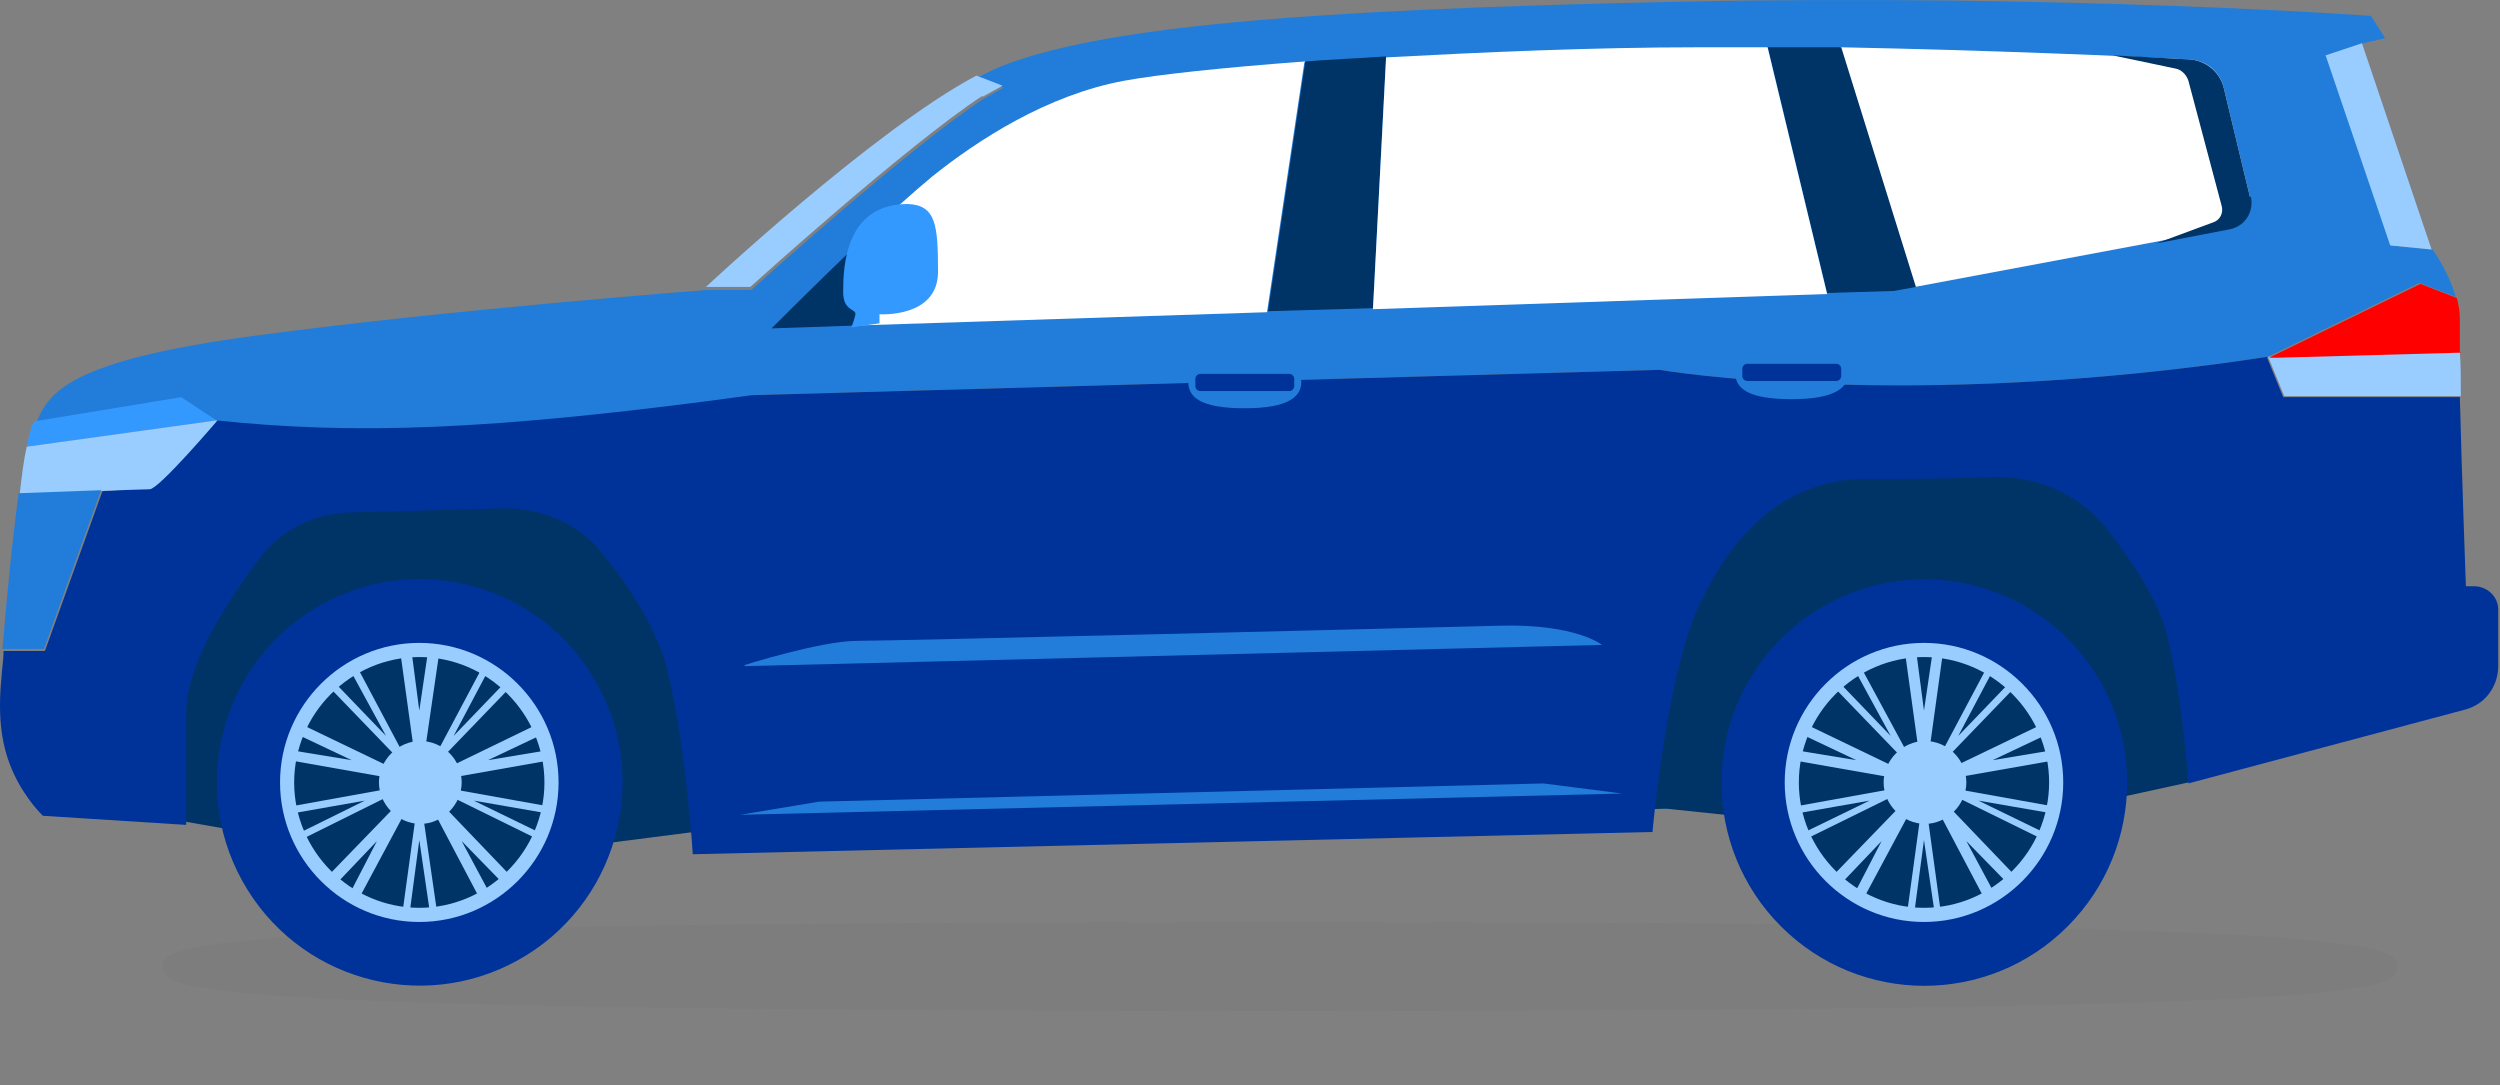 <svg width="129" height="56" viewBox="0 0 129 56" fill="none" xmlns="http://www.w3.org/2000/svg">
<rect x="0" y="0" width="129" height="56" fill="#808080" stroke="none"/>
<g id="SUV_blue">
<path id="Vector" d="M3.099 41.26L22.366 44.652L35.8 42.93L85.999 41.73L100.006 43.191L112.92 40.373L118.805 28.79L107.765 20.441L12.055 23.311L4.869 32.494L3.099 41.26Z" fill="#003366"/>
<path id="Vector_2" d="M38.82 20.389L85.634 19.084C85.634 19.084 98.34 21.276 117.034 18.406L124.845 14.597L126.72 15.328C126.355 14.023 125.522 12.875 125.522 12.875L123.387 12.666L120.054 2.857L121.929 2.231L123.074 1.97L122.345 0.822C122.345 0.822 106.776 -0.326 86.519 0.091C66.471 0.509 56.681 1.448 51.63 3.431C51.266 3.587 50.849 3.796 50.433 4.005L51.787 4.527L50.745 5.101C46.84 7.657 38.768 14.962 38.768 14.962H36.477C36.477 14.962 23.355 15.954 13.253 17.31C3.411 18.615 2.526 20.285 1.849 21.85L9.451 20.598L11.274 21.798C18.252 22.528 25.125 22.372 38.925 20.493L38.82 20.389Z" fill="#217DD9"/>
<path id="Vector_3" d="M117.034 18.406C98.288 21.276 85.634 19.084 85.634 19.084L38.82 20.389C25.073 22.267 18.2 22.424 11.17 21.693C11.17 21.693 8.149 25.241 7.681 25.241C7.212 25.241 6.535 25.241 5.285 25.346L2.317 33.59H0.182C0.182 34.164 0.078 34.634 0.078 34.947C-0.13 37.034 0.078 38.547 0.703 39.904C1.328 41.26 2.213 42.095 2.213 42.095L9.607 42.565C9.607 42.565 9.607 39.017 9.607 36.773C9.607 34.268 11.742 30.981 13.409 28.79C14.502 27.329 16.221 26.494 18.043 26.442L26.062 26.233C27.989 26.233 29.864 27.016 31.061 28.529C32.415 30.198 34.03 32.599 34.498 34.842C35.436 38.965 35.748 44.078 35.748 44.078L85.269 42.93C85.269 42.93 85.999 34.581 87.769 31.033C88.55 29.52 89.175 28.424 90.32 27.276C91.414 26.129 93.341 24.772 95.996 24.72C97.923 24.72 100.162 24.72 102.922 24.615C105.265 24.563 107.505 25.607 108.911 27.537C110.108 29.103 111.358 31.033 111.775 32.599C112.608 35.782 112.92 40.425 112.92 40.425L127.188 36.617C128.23 36.356 128.907 35.416 128.907 34.373V31.451C128.907 30.773 128.334 30.251 127.657 30.251H127.24C127.24 30.251 127.032 24.615 126.928 20.493H117.815L116.982 18.458L117.034 18.406Z" fill="#003399"/>
<g id="Vector_4" style="mix-blend-mode:multiply" opacity="0.2">
<path d="M123.699 49.87C123.699 51.122 122.606 52.166 66.054 52.166C9.503 52.166 8.41 51.122 8.41 49.87C8.41 48.618 11.013 47.574 66.054 47.574C121.096 47.574 123.699 48.618 123.699 49.87Z" fill="#727272"/>
</g>
<path id="Vector_5" d="M26.731 49.543C31.787 46.735 33.614 40.352 30.811 35.285C28.009 30.219 21.638 28.389 16.583 31.197C11.527 34.005 9.7 40.389 12.503 45.455C15.305 50.521 21.675 52.351 26.731 49.543Z" fill="#003399"/>
<g id="Group">
<path id="Vector_6" d="M26.927 44.688C29.288 41.745 28.821 37.443 25.885 35.077C22.949 32.712 18.655 33.179 16.294 36.121C13.934 39.063 14.4 43.366 17.336 45.731C20.272 48.097 24.566 47.63 26.927 44.688Z" fill="#003366"/>
<path id="Vector_7" d="M21.636 47.574C17.679 47.574 14.45 44.339 14.45 40.373C14.45 36.408 17.679 33.173 21.636 33.173C25.594 33.173 28.822 36.408 28.822 40.373C28.822 44.339 25.594 47.574 21.636 47.574ZM21.636 33.903C18.095 33.903 15.179 36.825 15.179 40.373C15.179 43.922 18.095 46.843 21.636 46.843C25.177 46.843 28.093 43.922 28.093 40.373C28.093 36.825 25.177 33.903 21.636 33.903Z" fill="#99CCFF"/>
</g>
<path id="Vector_8" d="M21.636 40.739L20.647 33.59L21.22 33.486L21.636 36.669L22.105 33.486L22.678 33.59L21.636 40.739Z" fill="#99CCFF"/>
<path id="Vector_9" d="M21.428 40.06L16.95 35.416L17.21 35.156L19.918 37.973L18.043 34.529L18.408 34.373L21.428 40.06Z" fill="#99CCFF"/>
<path id="Vector_10" d="M22.001 40.478L14.919 39.225L14.971 38.704L18.148 39.225L15.284 37.869L15.492 37.347L22.001 40.478Z" fill="#99CCFF"/>
<path id="Vector_11" d="M15.492 43.347L15.335 43.035L18.824 41.313L14.971 41.991L14.919 41.626L21.272 40.478L15.492 43.347Z" fill="#99CCFF"/>
<path id="Vector_12" d="M18.46 46.478L17.991 46.217L19.449 43.4L17.262 45.696L16.846 45.278L21.897 40.06L18.46 46.478Z" fill="#99CCFF"/>
<path id="Vector_13" d="M22.209 47.261L21.636 43.348L21.116 47.261L20.751 47.209L21.636 40.739L22.573 47.209L22.209 47.261Z" fill="#99CCFF"/>
<path id="Vector_14" d="M24.812 46.478L21.428 40.06L26.427 45.278L26.062 45.696L23.823 43.4L25.333 46.217L24.812 46.478Z" fill="#99CCFF"/>
<path id="Vector_15" d="M27.833 43.347L22.001 40.478L28.406 41.626L28.354 41.991L24.448 41.313L27.989 43.035L27.833 43.347Z" fill="#99CCFF"/>
<path id="Vector_16" d="M21.324 40.478L27.781 37.347L28.041 37.869L25.177 39.225L28.302 38.704L28.406 39.225L21.324 40.478Z" fill="#99CCFF"/>
<path id="Vector_17" d="M21.896 40.06L24.917 34.373L25.229 34.529L23.407 37.973L26.114 35.156L26.375 35.416L21.896 40.06Z" fill="#99CCFF"/>
<path id="Vector_18" d="M23.823 40.373C23.823 39.173 22.834 38.234 21.688 38.234C20.543 38.234 19.553 39.225 19.553 40.373C19.553 41.521 20.543 42.513 21.688 42.513C22.834 42.513 23.823 41.521 23.823 40.373Z" fill="#99CCFF"/>
<path id="Vector_19" d="M106.695 47.796C110.783 43.7 110.783 37.059 106.695 32.964C102.608 28.868 95.981 28.868 91.893 32.964C87.806 37.059 87.806 43.7 91.893 47.796C95.981 51.892 102.608 51.892 106.695 47.796Z" fill="#003399"/>
<g id="Group_2">
<path id="Vector_20" d="M104.118 45.213C106.782 42.544 106.782 38.216 104.118 35.546C101.454 32.877 97.135 32.877 94.471 35.546C91.807 38.216 91.807 42.544 94.471 45.213C97.135 47.882 101.454 47.882 104.118 45.213Z" fill="#003366"/>
<path id="Vector_21" d="M99.277 47.574C95.32 47.574 92.091 44.339 92.091 40.373C92.091 36.408 95.32 33.173 99.277 33.173C103.235 33.173 106.463 36.408 106.463 40.373C106.463 44.339 103.235 47.574 99.277 47.574ZM99.277 33.903C95.736 33.903 92.82 36.825 92.82 40.373C92.82 43.922 95.736 46.843 99.277 46.843C102.818 46.843 105.734 43.922 105.734 40.373C105.734 36.825 102.818 33.903 99.277 33.903Z" fill="#99CCFF"/>
</g>
<path id="Vector_22" d="M99.277 40.739L98.288 33.59L98.86 33.486L99.277 36.669L99.746 33.486L100.266 33.59L99.277 40.739Z" fill="#99CCFF"/>
<path id="Vector_23" d="M99.069 40.06L94.591 35.416L94.851 35.156L97.559 37.973L95.684 34.529L95.997 34.373L99.069 40.06Z" fill="#99CCFF"/>
<path id="Vector_24" d="M99.642 40.478L92.508 39.225L92.612 38.704L95.788 39.225L92.924 37.869L93.133 37.347L99.642 40.478Z" fill="#99CCFF"/>
<path id="Vector_25" d="M93.08 43.347L92.924 43.035L96.465 41.313L92.612 41.991L92.56 41.626L98.912 40.478L93.08 43.347Z" fill="#99CCFF"/>
<path id="Vector_26" d="M96.101 46.478L95.632 46.217L97.09 43.4L94.903 45.696L94.486 45.278L99.537 40.06L96.101 46.478Z" fill="#99CCFF"/>
<path id="Vector_27" d="M99.85 47.261L99.277 43.348L98.757 47.261L98.392 47.209L99.277 40.739L100.163 47.209L99.85 47.261Z" fill="#99CCFF"/>
<path id="Vector_28" d="M102.454 46.478L99.069 40.06L104.068 45.278L103.703 45.696L101.464 43.4L102.974 46.217L102.454 46.478Z" fill="#99CCFF"/>
<path id="Vector_29" d="M105.474 43.347L99.642 40.478L106.047 41.626L105.995 41.991L102.089 41.313L105.63 43.035L105.474 43.347Z" fill="#99CCFF"/>
<path id="Vector_30" d="M98.913 40.478L105.422 37.347L105.682 37.869L102.818 39.225L105.942 38.704L106.047 39.225L98.913 40.478Z" fill="#99CCFF"/>
<path id="Vector_31" d="M99.537 40.06L102.557 34.373L102.87 34.529L101.047 37.973L103.755 35.156L104.015 35.416L99.537 40.06Z" fill="#99CCFF"/>
<path id="Vector_32" d="M101.464 40.373C101.464 39.173 100.475 38.234 99.329 38.234C98.184 38.234 97.194 39.225 97.194 40.373C97.194 41.521 98.184 42.513 99.329 42.513C100.475 42.513 101.464 41.521 101.464 40.373Z" fill="#99CCFF"/>
<path id="Vector_33" d="M38.456 34.373L82.666 33.277C82.666 33.277 81.312 32.181 77.406 32.286C73.501 32.39 46.163 33.068 44.236 33.068C42.361 33.068 38.404 34.321 38.404 34.321L38.456 34.373Z" fill="#217DD9"/>
<path id="Vector_34" d="M50.693 4.996L51.734 4.422L50.38 3.9C45.069 6.718 36.425 14.806 36.425 14.806H38.716C38.716 14.806 46.787 7.501 50.693 4.944V4.996Z" fill="#99CCFF"/>
<path id="Vector_35" d="M67.356 3.17L65.43 16.058L70.845 15.902L71.522 2.909C70.064 3.013 68.658 3.066 67.356 3.17Z" fill="#003366"/>
<path id="Vector_36" d="M116.097 10.162L114.743 4.527C114.535 3.692 113.858 3.118 112.972 3.066C110.004 2.909 102.87 2.596 94.955 2.439L98.808 14.806L114.951 11.779C115.732 11.623 116.201 10.892 116.045 10.11L116.097 10.162Z" fill="white"/>
<path id="Vector_37" d="M116.097 10.162L114.743 4.527C114.534 3.692 113.805 3.118 112.972 3.066C111.775 3.013 111.358 2.961 109.015 2.857L112.243 3.535C112.556 3.587 112.816 3.848 112.92 4.161L114.639 10.632C114.743 10.997 114.534 11.362 114.222 11.466L111.254 12.562L115.055 11.832C115.836 11.675 116.305 10.944 116.149 10.162H116.097Z" fill="#003366"/>
<path id="Vector_38" d="M91.206 2.387L94.278 15.119L97.715 15.014L98.861 14.806L95.007 2.439C93.758 2.439 92.456 2.439 91.206 2.439V2.387Z" fill="#003366"/>
<path id="Vector_39" d="M87.769 2.439C82.093 2.439 76.417 2.7 71.522 2.961L70.845 15.954L94.278 15.171L91.206 2.439C90.06 2.439 88.915 2.439 87.769 2.439Z" fill="white"/>
<path id="Vector_40" d="M123.335 12.666L125.47 12.875L121.877 2.231L120.002 2.857L123.335 12.666Z" fill="#99CCFF"/>
<path id="Vector_41" d="M9.347 20.493L1.744 21.745C1.744 21.745 1.744 21.85 1.692 21.85C1.588 22.111 1.484 22.476 1.38 23.05L11.17 21.693L9.347 20.493Z" fill="#3399FF"/>
<path id="Vector_42" d="M11.17 21.693L1.38 23.05C1.224 23.728 1.12 24.563 1.016 25.502C3.619 25.398 7.421 25.241 7.733 25.241C8.202 25.241 11.222 21.693 11.222 21.693H11.17Z" fill="#99CCFF"/>
<path id="Vector_43" d="M5.234 25.294C3.932 25.346 2.265 25.398 0.964 25.45C0.599 28.111 0.287 31.503 0.13 33.486H2.265L5.234 25.241V25.294Z" fill="#217DD9"/>
<path id="Vector_44" d="M117.502 18.406H117.034L117.867 20.441H126.98C126.98 19.606 126.98 18.823 126.928 18.145L117.502 18.406Z" fill="#99CCFF"/>
<path id="Vector_45" d="M126.928 18.145C126.928 17.78 126.928 17.415 126.928 17.154C126.928 16.841 126.928 16.632 126.928 16.476C126.928 16.11 126.876 15.745 126.772 15.38L124.897 14.649L117.086 18.458H117.555L126.98 18.197L126.928 18.145Z" fill="#FF0000"/>
<path id="Vector_46" d="M39.81 16.945L44.392 16.789V12.458C42.101 14.649 39.81 16.945 39.81 16.945Z" fill="#003366"/>
<path id="Vector_47" d="M67.356 3.17C63.086 3.483 59.754 3.848 58.035 4.161C54.026 4.892 50.432 7.24 48.089 9.118C47.204 9.849 45.798 11.101 44.392 12.458V16.789L65.377 16.11L67.304 3.222L67.356 3.17Z" fill="white"/>
<path id="Vector_48" d="M43.507 15.067C43.507 16.11 44.236 15.902 44.132 16.267C44.028 16.684 43.924 16.893 43.924 16.893L45.382 16.684V16.215C45.382 16.215 48.402 16.423 48.402 14.023C48.402 11.623 48.298 10.579 46.84 10.527C43.611 10.527 43.507 13.762 43.507 15.067Z" fill="#3399FF"/>
<path id="Vector_49" d="M67.148 19.711C67.148 20.441 66.523 21.067 64.232 21.067C61.941 21.067 61.316 20.493 61.316 19.711C61.316 18.928 61.889 18.354 64.232 18.354C66.575 18.354 67.148 18.928 67.148 19.711Z" fill="#217DD9"/>
<path id="Vector_50" d="M66.523 19.293H61.941C61.797 19.293 61.68 19.41 61.68 19.554V19.919C61.68 20.063 61.797 20.18 61.941 20.18H66.523C66.667 20.18 66.783 20.063 66.783 19.919V19.554C66.783 19.41 66.667 19.293 66.523 19.293Z" fill="#003399"/>
<path id="Vector_51" d="M95.372 19.241C95.372 19.971 94.747 20.598 92.456 20.598C90.164 20.598 89.54 20.024 89.54 19.241C89.54 18.458 90.112 17.884 92.456 17.884C94.799 17.884 95.372 18.458 95.372 19.241Z" fill="#217DD9"/>
<path id="Vector_52" d="M94.747 18.771H90.164C90.02 18.771 89.904 18.888 89.904 19.032V19.398C89.904 19.542 90.02 19.658 90.164 19.658H94.747C94.89 19.658 95.007 19.542 95.007 19.398V19.032C95.007 18.888 94.89 18.771 94.747 18.771Z" fill="#003399"/>
<path id="Vector_53" d="M38.195 42.043L83.707 40.947L79.645 40.426L42.257 41.365L38.195 42.043Z" fill="#217DD9"/>
</g>
</svg>
